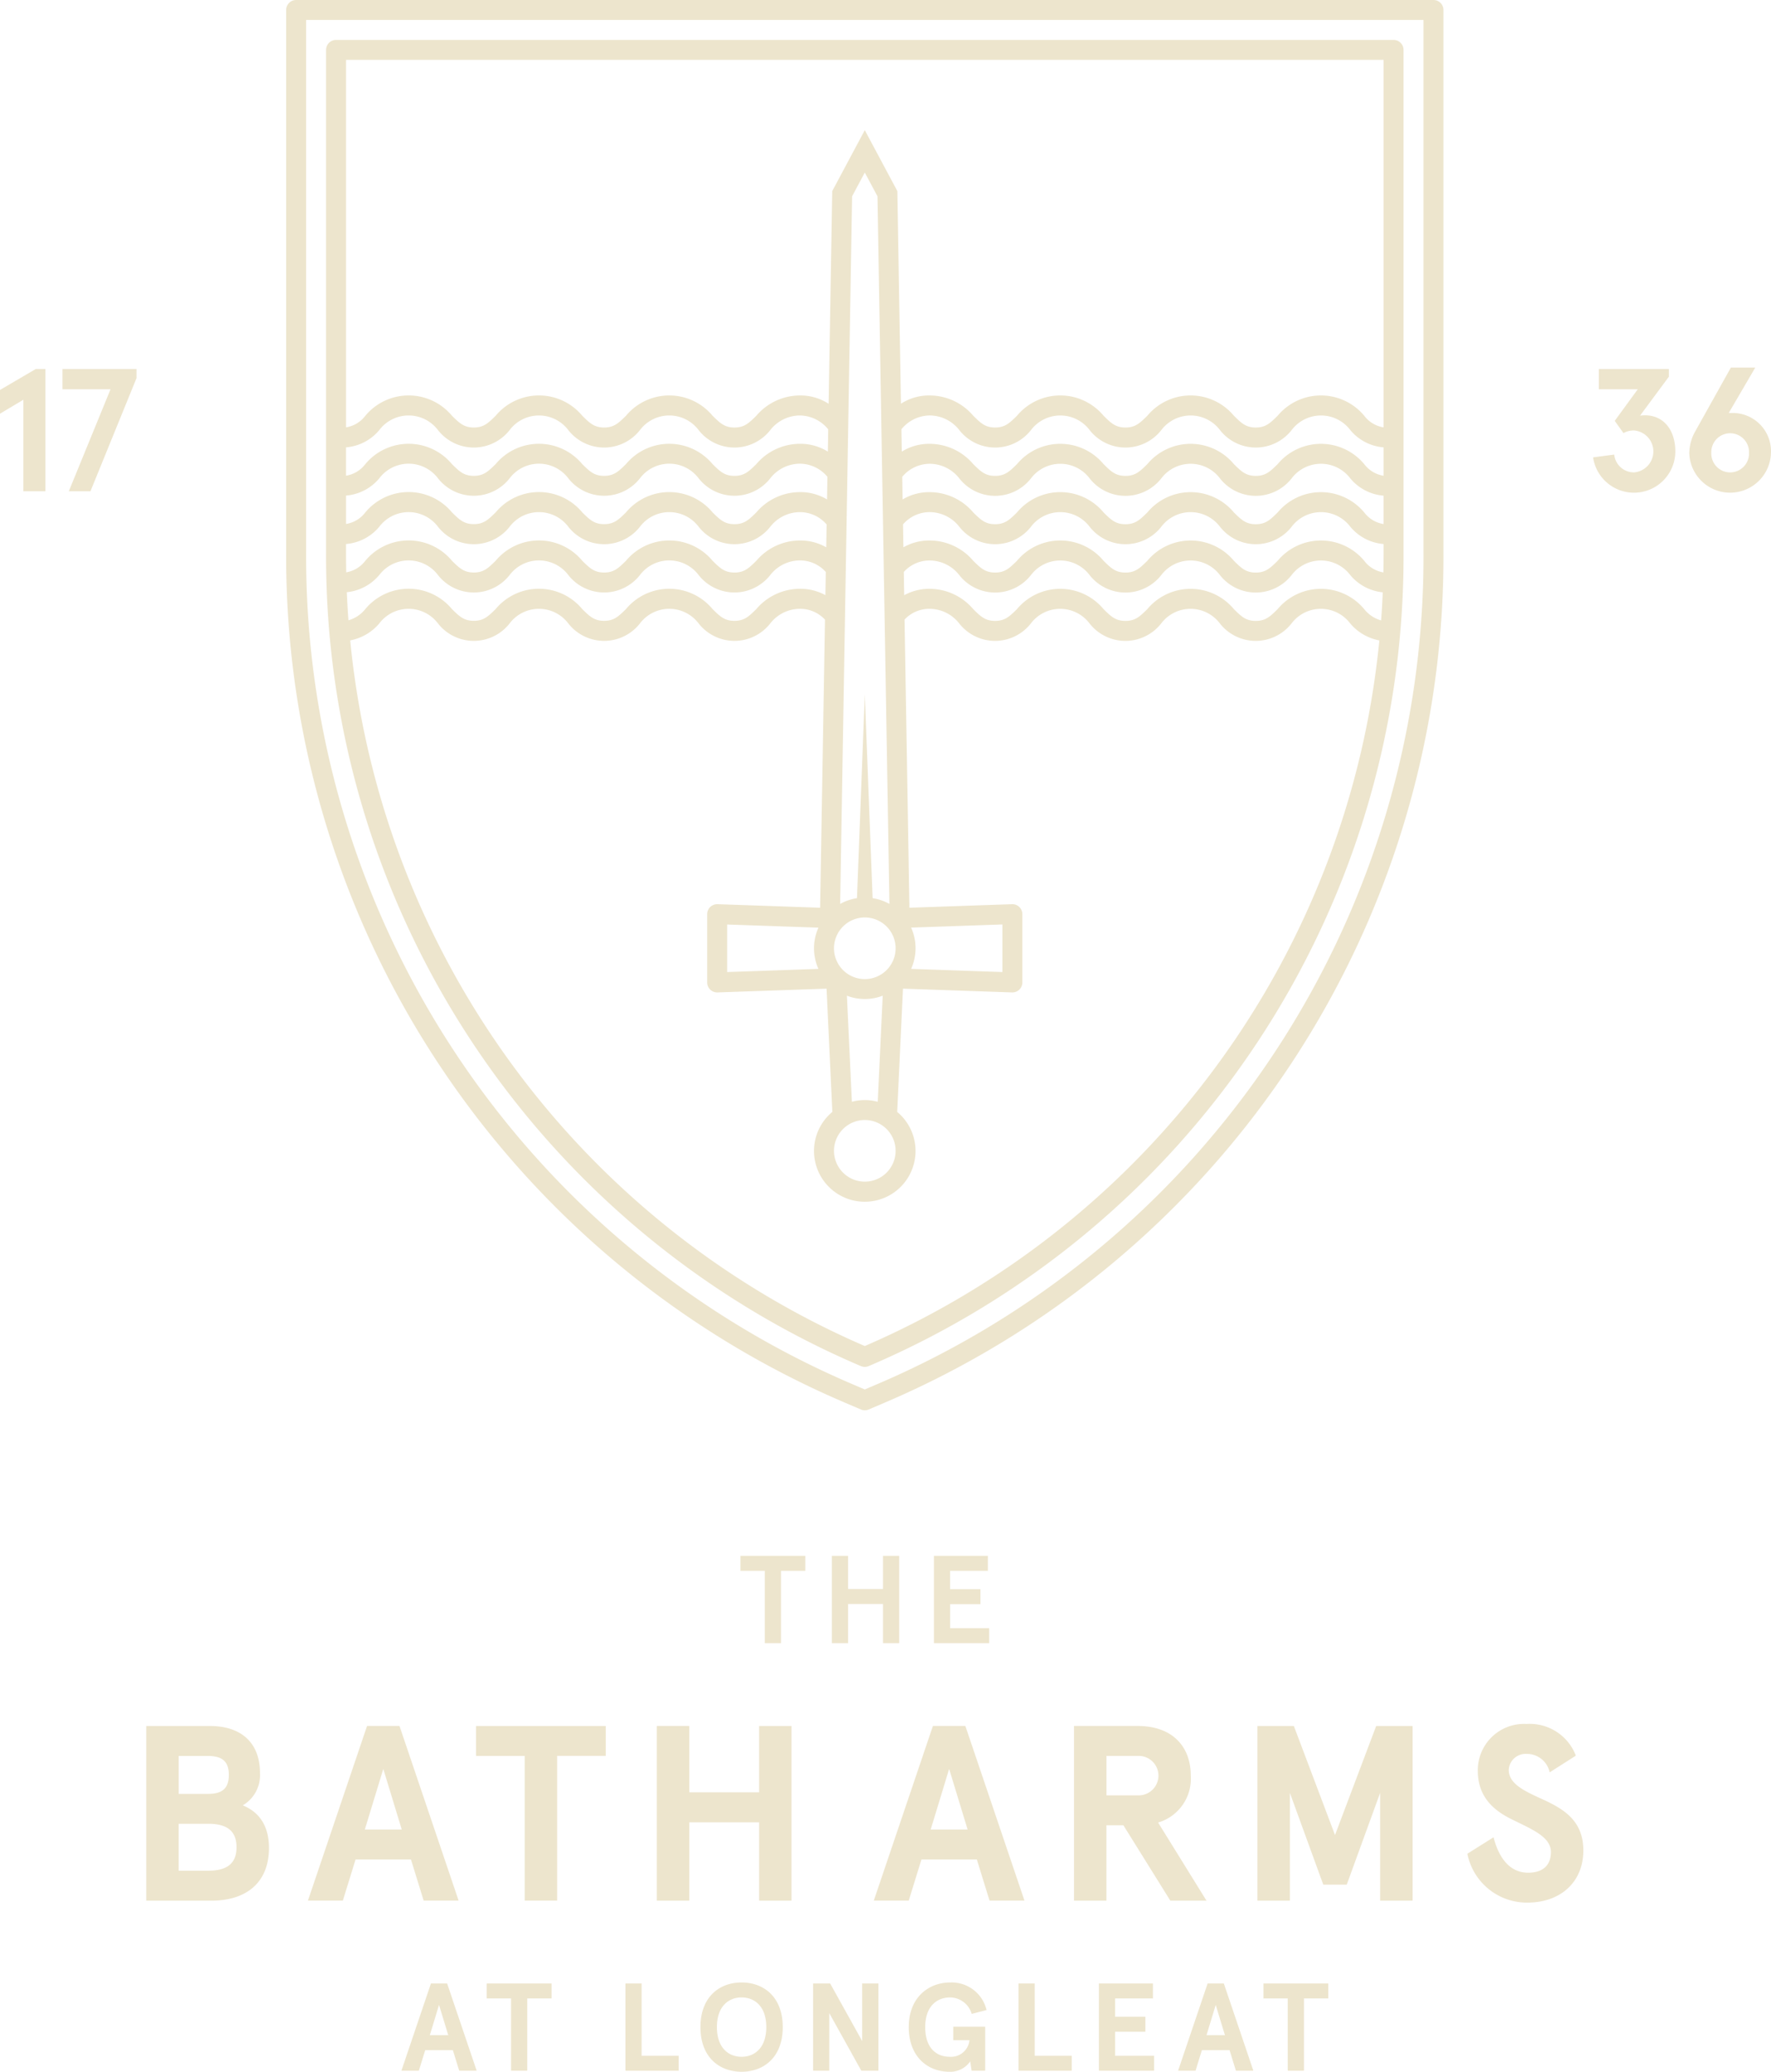 <svg xmlns="http://www.w3.org/2000/svg" width="207.545" height="242.716" viewBox="0 0 207.545 242.716">
  <g id="Group_203" data-name="Group 203" transform="translate(-120 -213.89)">
    <path id="Path_372" data-name="Path 372" d="M209.624,397.918h-2.849v-1.754h7.6v1.754h-2.849v8.474h-1.9v-8.474Zm7.864-1.754h1.9v3.887h4.091v-3.887h1.9v10.228h-1.9v-4.587h-4.091v4.587h-1.9V396.165Zm11.957,0h6.327v1.754h-4.428v2.148H234.9v1.753h-3.551v2.82h4.574v1.753h-6.474V396.165ZM137.139,416.1h7.483c3.478,0,5.846,1.812,5.846,5.524a4.1,4.1,0,0,1-2.017,3.771c1.929.79,3.069,2.4,3.069,5,0,3.976-2.573,6.168-6.752,6.168h-7.629V416.1Zm7.279,7.95c1.52,0,2.4-.555,2.4-2.221s-.877-2.221-2.484-2.221h-3.391v4.443Zm0,9c2.368,0,3.3-.994,3.3-2.748s-.936-2.748-3.3-2.748h-3.478v5.5Zm18.6-16.954h3.8l6.927,20.461H169.65l-1.491-4.823h-6.489l-1.491,4.823h-4.092l6.928-20.461Zm4.063,12.13-2.163-7.1-2.163,7.1Zm14.409-8.623h-5.7V416.1h15.2V419.6h-5.7v16.954h-3.8V419.6Zm15.485-3.507h3.8v7.775h8.185V416.1h3.8v20.461h-3.8v-9.179h-8.185v9.179h-3.8V416.1Zm32.356,0h3.8l6.928,20.461h-4.093l-1.491-4.823h-6.489l-1.491,4.823H222.4l6.927-20.461Zm4.063,12.13-2.163-7.1-2.163,7.1Zm12.474-12.13h7.454c4.092,0,6.226,2.426,6.226,5.817a5.348,5.348,0,0,1-3.829,5.495l5.67,9.15h-4.238l-5.5-8.828h-1.988v8.828h-3.8V416.1Zm7.483,8.126a2.311,2.311,0,1,0,0-4.618h-3.683v4.618ZM267.36,416.1h4.268l4.823,12.774,4.823-12.774h4.267v20.461h-3.8V423.93l-3.917,10.757h-2.747l-3.917-10.757v12.628h-3.8V416.1Zm24.6,14.966,3.069-1.93c.585,2.28,1.812,4.151,4.063,4.151,1.52,0,2.66-.7,2.66-2.426,0-1.812-2.309-2.689-4.706-3.888-1.988-.994-3.859-2.572-3.859-5.612a5.416,5.416,0,0,1,5.7-5.5,5.782,5.782,0,0,1,5.788,3.713l-3.069,1.958a2.715,2.715,0,0,0-2.719-2.163,1.971,1.971,0,0,0-2.075,1.871c0,1.7,1.988,2.543,4.093,3.507,2.4,1.111,4.647,2.484,4.647,5.934,0,3.741-2.719,6.109-6.548,6.109a7.111,7.111,0,0,1-7.044-5.729ZM170.5,446.262h1.9l3.463,10.228h-2.046l-.745-2.411h-3.243l-.745,2.411h-2.045l3.463-10.228Zm2.031,6.064-1.081-3.55-1.081,3.55Zm7.362-4.31H177.04v-1.754h7.6v1.754h-2.849v8.474h-1.9v-8.474Zm13.4-1.754h1.9v8.475h4.339v1.753h-6.239V446.262Zm8.793,5.114c0-3.55,2.235-5.23,4.822-5.23s4.822,1.68,4.822,5.23-2.235,5.231-4.822,5.231-4.822-1.681-4.822-5.231Zm7.715,0c0-2.425-1.359-3.477-2.893-3.477s-2.892,1.052-2.892,3.477,1.359,3.477,2.892,3.477,2.893-1.051,2.893-3.477Zm5.485-5.114h2l3.755,6.751v-6.751h1.9v10.228h-2l-3.755-6.75v6.75h-1.9V446.262Zm11.212,5.114c0-3.492,2.338-5.23,4.865-5.23a4.2,4.2,0,0,1,4.252,3.229l-1.739.453a2.666,2.666,0,0,0-2.513-1.929c-1.636,0-2.936,1.1-2.936,3.477,0,2.455,1.3,3.477,2.892,3.477a2.165,2.165,0,0,0,2.294-1.943h-1.9v-1.578h3.74v5.158h-1.592l-.161-1.1a2.823,2.823,0,0,1-2.484,1.213c-2.469,0-4.719-1.739-4.719-5.231Zm12.86-5.114h1.9v8.475h4.339v1.753h-6.239V446.262Zm9.425,0h6.327v1.754H250.68v2.148h3.55v1.753h-3.55v2.82h4.573v1.753H248.78V446.262Zm12.738,0h1.9l3.463,10.228h-2.046l-.745-2.411h-3.244l-.745,2.411h-2.045l3.463-10.228Zm2.031,6.064-1.081-3.55-1.081,3.55Zm7.362-4.31h-2.85v-1.754h7.6v1.754H272.81v8.474h-1.9v-8.474ZM122.742,260.721,120,262.358v-2.783l4.195-2.456h1.125v14.324h-2.579V260.721Zm10.207-1.228h-5.627v-2.373H136v1.064l-5.4,13.26h-2.537l4.89-11.95Zm173.746,7.98,2.476-.327a2.32,2.32,0,0,0,2.312,2.087,2.464,2.464,0,0,0,.02-4.912,2.509,2.509,0,0,0-1.249.307l-1.023-1.432,2.7-3.7H307.37v-2.374h8.206v.9l-3.377,4.564a4.4,4.4,0,0,1,.573-.042c2.21,0,3.561,1.74,3.561,4.256a4.845,4.845,0,0,1-9.638.675Zm11.273-.532a5.334,5.334,0,0,1,.7-2.517l4.174-7.469H325.7l-3.11,5.32h.327a4.482,4.482,0,0,1,4.625,4.665,4.79,4.79,0,0,1-9.577,0Zm7,0a2.211,2.211,0,1,0-4.419,0,2.211,2.211,0,1,0,4.419,0ZM287.988,213.89H154.705a1.169,1.169,0,0,0-1.169,1.169v63.522a107.755,107.755,0,0,0,65.513,99.651l1.838.786a1.17,1.17,0,0,0,.92,0l1.839-.786a107.74,107.74,0,0,0,65.512-99.63V215.059a1.169,1.169,0,0,0-1.169-1.169Zm-1.169,64.717a105.409,105.409,0,0,1-64.093,97.476l-1.38.589-1.378-.589a105.424,105.424,0,0,1-64.093-97.5V216.228H286.818v62.378Zm-65.932,95.326a1.17,1.17,0,0,0,.92,0A103.086,103.086,0,0,0,284.48,278.6V219.736a1.169,1.169,0,0,0-1.169-1.169H159.382a1.169,1.169,0,0,0-1.169,1.169V278.6a103.089,103.089,0,0,0,62.674,95.335Zm.459-2.348a100.722,100.722,0,0,1-60.306-82.671,5.866,5.866,0,0,0,3.411-1.989,4.31,4.31,0,0,1,6.873,0,5.332,5.332,0,0,0,8.4,0,4.31,4.31,0,0,1,6.873,0,5.334,5.334,0,0,0,8.4,0,4.309,4.309,0,0,1,6.873,0,5.334,5.334,0,0,0,8.4,0,4.43,4.43,0,0,1,3.436-1.709,3.976,3.976,0,0,1,2.975,1.267l-.571,33.753-12.025-.416a1.207,1.207,0,0,0-.853.328,1.169,1.169,0,0,0-.357.841v8a1.169,1.169,0,0,0,1.169,1.169h.04l12.782-.442.677,14.439a5.949,5.949,0,1,0,7.6,0l.677-14.439,12.782.442h.04a1.169,1.169,0,0,0,1.169-1.169v-8a1.169,1.169,0,0,0-1.209-1.169l-12.026.416-.571-33.759a3.971,3.971,0,0,1,2.968-1.26,4.432,4.432,0,0,1,3.437,1.71,5.335,5.335,0,0,0,8.4,0,4.31,4.31,0,0,1,6.873,0,5.334,5.334,0,0,0,8.4,0,4.31,4.31,0,0,1,6.874,0,5.335,5.335,0,0,0,8.4,0,4.31,4.31,0,0,1,6.874,0,5.859,5.859,0,0,0,3.414,1.99,100.723,100.723,0,0,1-60.308,82.671Zm0-50.21a3.611,3.611,0,1,1-3.61,3.611,3.615,3.615,0,0,1,3.61-3.611Zm-2.888-1.585,1.4-82.9,1.488-2.784,1.488,2.784,1.4,82.9a5.891,5.891,0,0,0-1.971-.675l-.451-11.745-.466-12.142-.466,12.142-.451,11.745a5.9,5.9,0,0,0-1.971.675Zm63.663-38.839a3.537,3.537,0,0,1-2.243-1.357,6.6,6.6,0,0,0-10.152,0c-.872.857-1.4,1.375-2.56,1.375s-1.688-.517-2.56-1.374a6.6,6.6,0,0,0-10.153,0c-.872.857-1.4,1.374-2.56,1.374s-1.689-.517-2.562-1.376a6.6,6.6,0,0,0-10.153,0c-.872.856-1.4,1.374-2.56,1.374s-1.688-.517-2.56-1.374a6.717,6.717,0,0,0-5.076-2.381,6.064,6.064,0,0,0-3.112.8l-.045-2.688a4.126,4.126,0,0,1,3.157-1.437,4.431,4.431,0,0,1,3.438,1.712,5.334,5.334,0,0,0,8.4,0,4.31,4.31,0,0,1,6.874,0,5.334,5.334,0,0,0,8.4,0,4.31,4.31,0,0,1,6.875,0,5.334,5.334,0,0,0,8.4,0,4.31,4.31,0,0,1,6.874,0,5.648,5.648,0,0,0,3.9,2.027v.982c0,.783-.006,1.564-.021,2.344Zm-2.242-7.02a6.6,6.6,0,0,0-10.153,0c-.872.857-1.4,1.374-2.56,1.374s-1.688-.517-2.56-1.374a6.6,6.6,0,0,0-10.153,0c-.872.857-1.4,1.374-2.56,1.374s-1.689-.517-2.561-1.376a6.6,6.6,0,0,0-10.154,0c-.872.857-1.4,1.374-2.559,1.374s-1.688-.517-2.56-1.374a6.716,6.716,0,0,0-5.076-2.381,6.065,6.065,0,0,0-3.206.855l-.044-2.65a4.218,4.218,0,0,1,3.251-1.529,4.432,4.432,0,0,1,3.437,1.71,5.335,5.335,0,0,0,8.4,0,4.31,4.31,0,0,1,6.873,0,5.335,5.335,0,0,0,8.4,0,4.31,4.31,0,0,1,6.874,0,5.335,5.335,0,0,0,8.4,0,4.309,4.309,0,0,1,6.874,0,5.649,5.649,0,0,0,3.9,2.026v3.326a3.522,3.522,0,0,1-2.263-1.358ZM225.917,280.9a4.041,4.041,0,0,1,3.063-1.347,4.432,4.432,0,0,1,3.437,1.71,5.335,5.335,0,0,0,8.4,0,4.31,4.31,0,0,1,6.873,0,5.334,5.334,0,0,0,8.4,0,4.31,4.31,0,0,1,6.874,0,5.335,5.335,0,0,0,8.4,0,4.31,4.31,0,0,1,6.874,0,5.683,5.683,0,0,0,3.808,2.02q-.069,1.651-.191,3.292a3.867,3.867,0,0,1-1.979-1.318,6.6,6.6,0,0,0-10.152,0c-.872.857-1.4,1.375-2.56,1.375s-1.688-.517-2.56-1.374a6.6,6.6,0,0,0-10.153,0c-.872.857-1.4,1.374-2.56,1.374s-1.689-.517-2.562-1.376a6.6,6.6,0,0,0-10.153,0c-.872.856-1.4,1.374-2.56,1.374s-1.688-.517-2.56-1.374a6.717,6.717,0,0,0-5.076-2.381,6.066,6.066,0,0,0-3.016.748l-.046-2.726Zm56.225-11.273a3.519,3.519,0,0,1-2.264-1.358,6.6,6.6,0,0,0-10.152,0c-.872.857-1.4,1.374-2.56,1.374s-1.688-.517-2.56-1.374a6.6,6.6,0,0,0-10.153,0c-.872.857-1.4,1.374-2.56,1.374s-1.689-.517-2.562-1.375a6.6,6.6,0,0,0-10.153,0c-.872.856-1.4,1.374-2.56,1.374s-1.688-.517-2.56-1.374a6.717,6.717,0,0,0-5.076-2.381,6.065,6.065,0,0,0-3.3.91l-.044-2.614a4.323,4.323,0,0,1,3.345-1.62,4.431,4.431,0,0,1,3.438,1.712,5.334,5.334,0,0,0,8.4,0,4.311,4.311,0,0,1,6.874,0,5.334,5.334,0,0,0,8.4,0,4.311,4.311,0,0,1,6.875,0,5.334,5.334,0,0,0,8.4,0,4.31,4.31,0,0,1,6.874,0,5.651,5.651,0,0,0,3.9,2.027v3.326ZM160.551,278.6v-.977a5.655,5.655,0,0,0,3.9-2.026,4.309,4.309,0,0,1,6.874,0,5.333,5.333,0,0,0,8.4,0,4.309,4.309,0,0,1,6.873,0,5.334,5.334,0,0,0,8.4,0,4.31,4.31,0,0,1,6.874,0,5.334,5.334,0,0,0,8.4,0,4.433,4.433,0,0,1,3.437-1.709,4.135,4.135,0,0,1,3.164,1.444l-.046,2.679a6.088,6.088,0,0,0-3.119-.8,6.717,6.717,0,0,0-5.076,2.381c-.871.857-1.4,1.374-2.56,1.374s-1.689-.517-2.562-1.376a6.6,6.6,0,0,0-10.152,0c-.872.856-1.4,1.374-2.56,1.374s-1.689-.517-2.561-1.376a6.6,6.6,0,0,0-10.152,0c-.872.856-1.4,1.374-2.559,1.374s-1.689-.517-2.56-1.375a6.6,6.6,0,0,0-10.153,0,3.547,3.547,0,0,1-2.239,1.355c-.015-.782-.025-1.564-.022-2.348Zm56.369-6.2a6.064,6.064,0,0,0-3.213-.856,6.721,6.721,0,0,0-5.077,2.381c-.871.857-1.4,1.374-2.559,1.374s-1.689-.517-2.561-1.376a6.6,6.6,0,0,0-10.153,0c-.872.856-1.4,1.373-2.559,1.373s-1.688-.517-2.56-1.376a6.6,6.6,0,0,0-10.153,0c-.872.856-1.4,1.373-2.559,1.373s-1.688-.517-2.56-1.374a6.6,6.6,0,0,0-10.153,0,3.524,3.524,0,0,1-2.26,1.356v-3.326a5.653,5.653,0,0,0,3.9-2.026,4.309,4.309,0,0,1,6.873,0,5.333,5.333,0,0,0,8.4,0,4.309,4.309,0,0,1,6.873,0,5.334,5.334,0,0,0,8.4,0,4.309,4.309,0,0,1,6.873,0,5.334,5.334,0,0,0,8.4,0,4.432,4.432,0,0,1,3.436-1.709,4.228,4.228,0,0,1,3.258,1.536l-.045,2.645Zm-52.469,8.855a4.31,4.31,0,0,1,6.873,0,5.332,5.332,0,0,0,8.4,0,4.31,4.31,0,0,1,6.873,0,5.334,5.334,0,0,0,8.4,0,4.309,4.309,0,0,1,6.873,0,5.334,5.334,0,0,0,8.4,0,4.43,4.43,0,0,1,3.436-1.709,4.049,4.049,0,0,1,3.07,1.353l-.046,2.715a6.114,6.114,0,0,0-3.024-.744,6.717,6.717,0,0,0-5.076,2.381c-.871.857-1.4,1.374-2.56,1.374s-1.689-.517-2.562-1.376a6.6,6.6,0,0,0-10.152,0c-.872.856-1.4,1.374-2.56,1.374s-1.689-.517-2.561-1.376a6.6,6.6,0,0,0-10.152,0c-.872.856-1.4,1.374-2.559,1.374s-1.689-.517-2.56-1.375a6.6,6.6,0,0,0-10.153,0,3.884,3.884,0,0,1-1.975,1.315q-.123-1.641-.191-3.292a5.691,5.691,0,0,0,3.806-2.02Zm56.895,63.849a3.611,3.611,0,1,1-3.61,3.612,3.615,3.615,0,0,1,3.61-3.612Zm-2.1-14.564a5.852,5.852,0,0,0,4.2,0l-.583,12.43a5.752,5.752,0,0,0-3.03,0l-.583-12.429ZM217.014,266.8a6.049,6.049,0,0,0-3.308-.915,6.719,6.719,0,0,0-5.076,2.381c-.871.857-1.4,1.374-2.56,1.374s-1.689-.517-2.562-1.375a6.6,6.6,0,0,0-10.152,0c-.872.856-1.4,1.374-2.56,1.374s-1.689-.517-2.561-1.375a6.6,6.6,0,0,0-10.152,0c-.872.856-1.4,1.374-2.559,1.374s-1.689-.517-2.56-1.374a6.6,6.6,0,0,0-10.153,0,3.524,3.524,0,0,1-2.261,1.356V266.3a5.653,5.653,0,0,0,3.9-2.026,4.309,4.309,0,0,1,6.874,0,5.333,5.333,0,0,0,8.4,0,4.31,4.31,0,0,1,6.873,0,5.333,5.333,0,0,0,8.4,0,4.31,4.31,0,0,1,6.874,0,5.333,5.333,0,0,0,8.4,0,4.433,4.433,0,0,1,3.437-1.709,4.331,4.331,0,0,1,3.353,1.627l-.044,2.611Zm-1.1,60.6-10.7.371V322.2l10.7.37a5.9,5.9,0,0,0,0,4.836Zm10.861-4.836,10.7-.37v5.576l-10.7-.371a5.9,5.9,0,0,0,0-4.836ZM282.142,220.9v43.059a3.522,3.522,0,0,1-2.263-1.358,6.6,6.6,0,0,0-10.153,0c-.872.857-1.4,1.375-2.56,1.375s-1.688-.517-2.56-1.375a6.6,6.6,0,0,0-10.153,0c-.872.857-1.4,1.375-2.56,1.375s-1.689-.518-2.561-1.375a6.6,6.6,0,0,0-10.154,0c-.872.856-1.4,1.374-2.559,1.374s-1.688-.517-2.56-1.374a6.716,6.716,0,0,0-5.076-2.381,6.058,6.058,0,0,0-3.4.969l-.416-24.626-.005-.282-3.817-7.143-3.816,7.143-.421,24.915a6.045,6.045,0,0,0-3.4-.975,6.719,6.719,0,0,0-5.077,2.381c-.871.857-1.4,1.374-2.559,1.374s-1.689-.518-2.561-1.375a6.6,6.6,0,0,0-10.153,0c-.872.856-1.4,1.374-2.559,1.374s-1.688-.517-2.56-1.375a6.6,6.6,0,0,0-10.153,0c-.872.856-1.4,1.374-2.559,1.374s-1.688-.517-2.56-1.374a6.6,6.6,0,0,0-10.153,0,3.525,3.525,0,0,1-2.26,1.356V220.9Z" transform="translate(0 0)" fill="#ede5cd"/>
  </g>
</svg>
